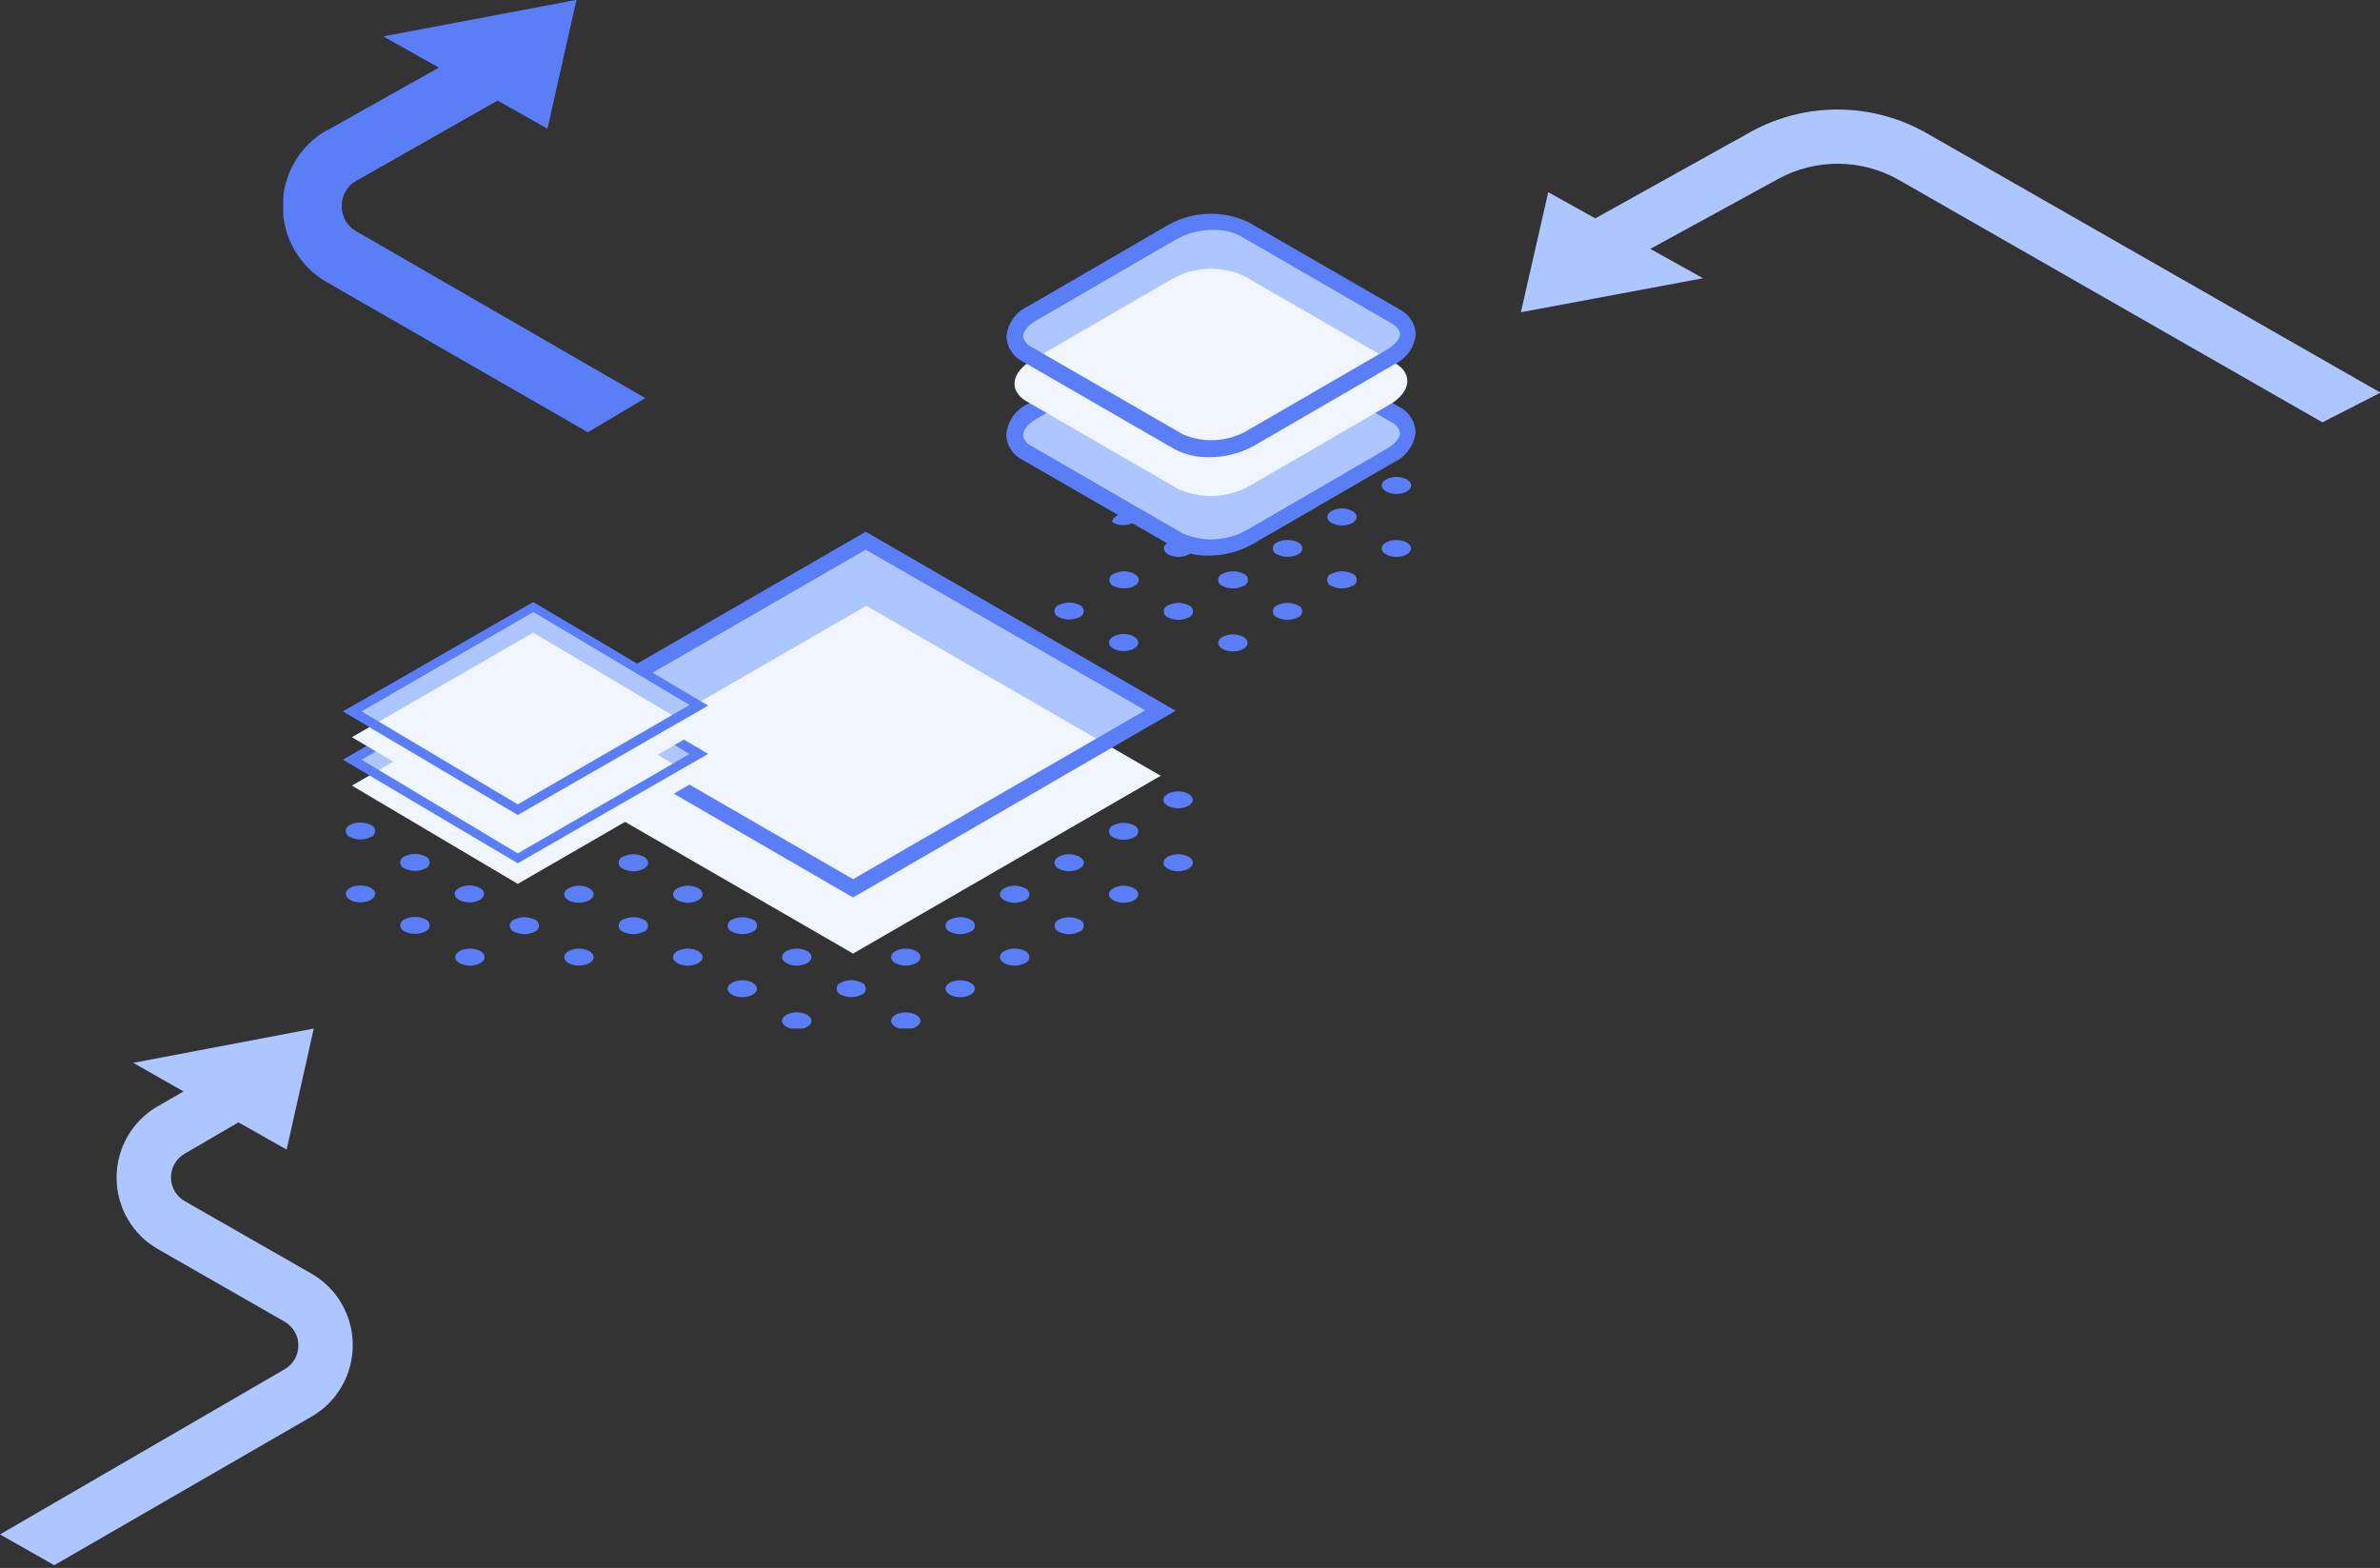 <?xml version="1.0" encoding="UTF-8"?> <svg xmlns="http://www.w3.org/2000/svg" width="296" height="195" viewBox="0 0 296 195" fill="none"><rect x="0" y="0" width="296" height="195" fill="#333333" stroke="none"/><path d="M35.423 170.275C35.936 169.977 36.362 169.548 36.658 169.031C36.955 168.514 37.111 167.928 37.111 167.331C37.111 166.734 36.955 166.148 36.658 165.631C36.362 165.114 35.936 164.685 35.423 164.386L19.631 155.34C18.073 154.449 16.776 153.157 15.875 151.597C14.973 150.036 14.498 148.263 14.498 146.457C14.498 144.651 14.973 142.878 15.875 141.317C16.776 139.757 18.073 138.465 19.631 137.574L22.835 135.739L16.569 132.183L39.022 127.916L37.428 135.028L35.649 142.965L29.651 139.58L22.976 143.477C22.456 143.771 22.023 144.2 21.722 144.719C21.421 145.237 21.262 145.828 21.262 146.429C21.262 147.03 21.421 147.62 21.722 148.138C22.023 148.657 22.456 149.086 22.976 149.38L38.768 158.412C40.32 159.307 41.609 160.6 42.506 162.158C43.402 163.717 43.874 165.486 43.874 167.288C43.874 169.09 43.402 170.859 42.506 172.418C41.609 173.977 40.32 175.269 38.768 176.164L6.746 194.655L-0 190.829L35.423 170.275Z" fill="#ADC6FF"></path><g clip-path="url(#clip0_1037_13156)"><path d="M288.839 52.525L236.162 22.379C233.888 21.082 231.315 20.388 228.692 20.363C226.068 20.339 223.482 20.984 221.184 22.238L205.253 30.952L211.802 34.604L189.151 38.834L192.554 23.902L198.405 27.159L217.867 16.33C221.2 14.518 224.948 13.585 228.751 13.623C232.553 13.66 236.282 14.665 239.579 16.541L296.057 48.831L288.839 52.525Z" fill="#ADC6FF"></path></g><g clip-path="url(#clip1_1037_13156)"><path d="M40.781 16.155L54.584 8.41L47.667 4.523L71.695 -0.016L68.086 16.004L61.879 12.51L44.33 22.479C43.77 22.784 43.303 23.238 42.981 23.789C42.659 24.341 42.493 24.971 42.502 25.61C42.491 26.248 42.652 26.877 42.968 27.431C43.285 27.985 43.745 28.443 44.3 28.756L80.258 49.511L73.115 53.761L40.6 35.064C38.938 34.105 37.559 32.722 36.604 31.056C35.648 29.39 35.151 27.5 35.162 25.579C35.172 23.658 35.691 21.774 36.665 20.118C37.639 18.463 39.033 17.096 40.705 16.155H40.781Z" fill="#597EF7"></path></g><g clip-path="url(#clip2_1037_13156)"><path d="M127.5 118.279C127.653 118.335 127.785 118.437 127.879 118.57C127.972 118.704 128.022 118.863 128.022 119.027C128.022 119.19 127.972 119.349 127.879 119.483C127.785 119.617 127.653 119.719 127.5 119.775C127.098 119.986 126.652 120.096 126.198 120.096C125.745 120.096 125.298 119.986 124.897 119.775C124.178 119.367 124.178 118.706 124.897 118.279C125.301 118.077 125.747 117.972 126.198 117.972C126.65 117.972 127.096 118.077 127.5 118.279Z" fill="#597EF7"></path><path d="M134.259 114.373C134.412 114.429 134.545 114.531 134.638 114.665C134.732 114.799 134.782 114.958 134.782 115.121C134.782 115.284 134.732 115.444 134.638 115.577C134.545 115.711 134.412 115.813 134.259 115.869C133.858 116.071 133.416 116.176 132.968 116.176C132.519 116.176 132.077 116.071 131.676 115.869C131.523 115.813 131.39 115.711 131.297 115.577C131.203 115.444 131.153 115.284 131.153 115.121C131.153 114.958 131.203 114.799 131.297 114.665C131.39 114.531 131.523 114.429 131.676 114.373C132.077 114.171 132.519 114.066 132.968 114.066C133.416 114.066 133.858 114.171 134.259 114.373Z" fill="#597EF7"></path><path d="M141.038 110.469C141.756 110.877 141.756 111.537 141.038 111.965C140.637 112.166 140.195 112.271 139.746 112.271C139.298 112.271 138.855 112.166 138.455 111.965C137.736 111.537 137.736 110.877 138.455 110.469C138.852 110.258 139.296 110.147 139.746 110.147C140.197 110.147 140.64 110.258 141.038 110.469Z" fill="#597EF7"></path><path d="M147.817 106.543C148.535 106.97 148.535 107.631 147.817 108.039C147.419 108.25 146.975 108.36 146.525 108.36C146.075 108.36 145.631 108.25 145.233 108.039C144.515 107.631 144.515 106.97 145.233 106.543C145.634 106.341 146.076 106.236 146.525 106.236C146.974 106.236 147.416 106.341 147.817 106.543Z" fill="#597EF7"></path><path d="M113.942 126.206C114.661 126.633 114.661 127.294 113.942 127.702C113.544 127.913 113.101 128.023 112.65 128.023C112.2 128.023 111.757 127.913 111.359 127.702C110.64 127.294 110.64 126.633 111.359 126.206C111.76 126.004 112.202 125.899 112.65 125.899C113.099 125.899 113.541 126.004 113.942 126.206Z" fill="#597EF7"></path><path d="M119.42 124.011C120.428 124.011 121.245 123.541 121.245 122.961C121.245 122.382 120.428 121.912 119.42 121.912C118.411 121.912 117.594 122.382 117.594 122.961C117.594 123.541 118.411 124.011 119.42 124.011Z" fill="#597EF7"></path><path d="M100.385 126.206C101.103 126.633 101.103 127.294 100.385 127.702C99.987 127.913 99.543 128.023 99.093 128.023C98.642 128.023 98.199 127.913 97.801 127.702C97.082 127.294 97.082 126.633 97.801 126.206C98.202 126.004 98.644 125.899 99.093 125.899C99.541 125.899 99.984 126.004 100.385 126.206Z" fill="#597EF7"></path><path d="M120.721 114.373C120.874 114.429 121.006 114.531 121.1 114.665C121.193 114.799 121.243 114.958 121.243 115.121C121.243 115.285 121.193 115.444 121.1 115.578C121.006 115.711 120.874 115.813 120.721 115.869C120.317 116.071 119.871 116.176 119.42 116.176C118.968 116.176 118.522 116.071 118.118 115.869C117.965 115.813 117.833 115.711 117.739 115.578C117.646 115.444 117.596 115.285 117.596 115.121C117.596 114.958 117.646 114.799 117.739 114.665C117.833 114.531 117.965 114.429 118.118 114.373C118.522 114.171 118.968 114.066 119.42 114.066C119.871 114.066 120.317 114.171 120.721 114.373Z" fill="#597EF7"></path><path d="M127.5 110.468C127.653 110.524 127.785 110.626 127.879 110.76C127.972 110.893 128.022 111.053 128.022 111.216C128.022 111.379 127.972 111.538 127.879 111.672C127.785 111.806 127.653 111.908 127.5 111.964C127.096 112.166 126.65 112.271 126.198 112.271C125.747 112.271 125.301 112.166 124.897 111.964C124.178 111.536 124.178 110.876 124.897 110.468C125.298 110.257 125.745 110.146 126.198 110.146C126.652 110.146 127.098 110.257 127.5 110.468Z" fill="#597EF7"></path><path d="M134.259 106.543C134.978 106.97 134.978 107.631 134.259 108.039C133.861 108.25 133.418 108.36 132.967 108.36C132.517 108.36 132.074 108.25 131.676 108.039C130.957 107.631 130.957 106.97 131.676 106.543C132.076 106.341 132.519 106.236 132.967 106.236C133.416 106.236 133.858 106.341 134.259 106.543Z" fill="#597EF7"></path><path d="M141.038 102.639C141.191 102.695 141.323 102.797 141.417 102.93C141.51 103.064 141.561 103.223 141.561 103.387C141.561 103.55 141.51 103.709 141.417 103.843C141.323 103.977 141.191 104.079 141.038 104.135C140.637 104.336 140.195 104.441 139.746 104.441C139.298 104.441 138.855 104.336 138.455 104.135C138.301 104.079 138.169 103.977 138.076 103.843C137.982 103.709 137.932 103.55 137.932 103.387C137.932 103.223 137.982 103.064 138.076 102.93C138.169 102.797 138.301 102.695 138.455 102.639C138.855 102.437 139.298 102.332 139.746 102.332C140.195 102.332 140.637 102.437 141.038 102.639Z" fill="#597EF7"></path><path d="M146.515 100.52C147.524 100.52 148.341 100.051 148.341 99.471C148.341 98.892 147.524 98.422 146.515 98.422C145.507 98.422 144.689 98.892 144.689 99.471C144.689 100.051 145.507 100.52 146.515 100.52Z" fill="#597EF7"></path><path d="M107.163 122.204C107.317 122.26 107.449 122.362 107.542 122.496C107.636 122.63 107.686 122.789 107.686 122.952C107.686 123.115 107.636 123.275 107.542 123.408C107.449 123.542 107.317 123.644 107.163 123.7C106.763 123.902 106.32 124.007 105.872 124.007C105.423 124.007 104.981 123.902 104.58 123.7C104.427 123.644 104.295 123.542 104.201 123.408C104.108 123.275 104.058 123.115 104.058 122.952C104.058 122.789 104.108 122.63 104.201 122.496C104.295 122.362 104.427 122.26 104.58 122.204C104.981 122.002 105.423 121.897 105.872 121.897C106.32 121.897 106.763 122.002 107.163 122.204Z" fill="#597EF7"></path><path d="M113.942 118.278C114.661 118.706 114.661 119.366 113.942 119.774C113.544 119.985 113.101 120.096 112.65 120.096C112.2 120.096 111.757 119.985 111.359 119.774C110.64 119.366 110.64 118.706 111.359 118.278C111.76 118.077 112.202 117.972 112.65 117.972C113.099 117.972 113.541 118.077 113.942 118.278Z" fill="#597EF7"></path><path d="M92.324 124.011C93.332 124.011 94.15 123.541 94.15 122.961C94.15 122.382 93.332 121.912 92.324 121.912C91.316 121.912 90.498 122.382 90.498 122.961C90.498 123.541 91.316 124.011 92.324 124.011Z" fill="#597EF7"></path><path d="M100.385 118.278C101.103 118.706 101.103 119.366 100.385 119.774C99.987 119.985 99.543 120.096 99.093 120.096C98.642 120.096 98.199 119.985 97.801 119.774C97.082 119.366 97.082 118.706 97.801 118.278C98.202 118.077 98.644 117.972 99.093 117.972C99.541 117.972 99.984 118.077 100.385 118.278Z" fill="#597EF7"></path><path d="M120.721 106.543C121.44 106.971 121.44 107.631 120.721 108.039C120.32 108.25 119.873 108.361 119.42 108.361C118.966 108.361 118.52 108.25 118.118 108.039C117.965 107.983 117.833 107.881 117.739 107.748C117.646 107.614 117.596 107.454 117.596 107.291C117.596 107.128 117.646 106.969 117.739 106.835C117.833 106.701 117.965 106.599 118.118 106.543C118.522 106.341 118.968 106.236 119.42 106.236C119.871 106.236 120.317 106.341 120.721 106.543Z" fill="#597EF7"></path><path d="M127.5 102.638C127.653 102.694 127.785 102.796 127.879 102.93C127.972 103.063 128.022 103.223 128.022 103.386C128.022 103.549 127.972 103.708 127.879 103.842C127.785 103.976 127.653 104.078 127.5 104.134C127.096 104.336 126.65 104.441 126.198 104.441C125.747 104.441 125.301 104.336 124.897 104.134C124.744 104.078 124.612 103.976 124.518 103.842C124.425 103.708 124.375 103.549 124.375 103.386C124.375 103.223 124.425 103.063 124.518 102.93C124.612 102.796 124.744 102.694 124.897 102.638C125.301 102.436 125.747 102.331 126.198 102.331C126.65 102.331 127.096 102.436 127.5 102.638Z" fill="#597EF7"></path><path d="M134.259 98.732C134.978 99.14 134.978 99.801 134.259 100.228C133.858 100.43 133.416 100.535 132.967 100.535C132.519 100.535 132.076 100.43 131.676 100.228C130.957 99.801 130.957 99.14 131.676 98.732C132.074 98.521 132.517 98.411 132.967 98.411C133.418 98.411 133.861 98.521 134.259 98.732Z" fill="#597EF7"></path><path d="M141.038 94.808C141.191 94.864 141.323 94.966 141.417 95.099C141.51 95.233 141.561 95.392 141.561 95.556C141.561 95.719 141.51 95.878 141.417 96.012C141.323 96.146 141.191 96.248 141.038 96.304C140.637 96.505 140.195 96.61 139.746 96.61C139.298 96.61 138.855 96.505 138.455 96.304C138.301 96.248 138.169 96.146 138.076 96.012C137.982 95.878 137.932 95.719 137.932 95.556C137.932 95.392 137.982 95.233 138.076 95.099C138.169 94.966 138.301 94.864 138.455 94.808C138.855 94.606 139.298 94.501 139.746 94.501C140.195 94.501 140.637 94.606 141.038 94.808Z" fill="#597EF7"></path><path d="M107.163 114.373C107.317 114.429 107.449 114.531 107.542 114.665C107.636 114.799 107.686 114.958 107.686 115.121C107.686 115.284 107.636 115.444 107.542 115.577C107.449 115.711 107.317 115.813 107.163 115.869C106.763 116.071 106.32 116.176 105.872 116.176C105.423 116.176 104.981 116.071 104.58 115.869C104.427 115.813 104.295 115.711 104.201 115.577C104.108 115.444 104.058 115.284 104.058 115.121C104.058 114.958 104.108 114.799 104.201 114.665C104.295 114.531 104.427 114.429 104.58 114.373C104.981 114.171 105.423 114.066 105.872 114.066C106.32 114.066 106.763 114.171 107.163 114.373Z" fill="#597EF7"></path><path d="M112.641 112.256C113.649 112.256 114.467 111.786 114.467 111.206C114.467 110.627 113.649 110.157 112.641 110.157C111.632 110.157 110.815 110.627 110.815 111.206C110.815 111.786 111.632 112.256 112.641 112.256Z" fill="#597EF7"></path><path d="M86.846 118.279C87.565 118.706 87.565 119.367 86.846 119.775C86.445 119.986 85.998 120.096 85.545 120.096C85.091 120.096 84.645 119.986 84.244 119.775C83.525 119.367 83.525 118.706 84.244 118.279C84.648 118.077 85.093 117.972 85.545 117.972C85.997 117.972 86.442 118.077 86.846 118.279Z" fill="#597EF7"></path><path d="M93.625 114.373C93.778 114.429 93.911 114.531 94.004 114.665C94.098 114.799 94.148 114.958 94.148 115.121C94.148 115.285 94.098 115.444 94.004 115.578C93.911 115.711 93.778 115.813 93.625 115.869C93.221 116.071 92.776 116.176 92.324 116.176C91.872 116.176 91.427 116.071 91.022 115.869C90.869 115.813 90.737 115.711 90.644 115.578C90.55 115.444 90.5 115.285 90.5 115.121C90.5 114.958 90.55 114.799 90.644 114.665C90.737 114.531 90.869 114.429 91.022 114.373C91.427 114.171 91.872 114.066 92.324 114.066C92.776 114.066 93.221 114.171 93.625 114.373Z" fill="#597EF7"></path><path d="M100.385 110.469C101.103 110.877 101.103 111.537 100.385 111.965C99.984 112.166 99.541 112.271 99.093 112.271C98.644 112.271 98.202 112.166 97.801 111.965C97.082 111.537 97.082 110.877 97.801 110.469C98.199 110.258 98.642 110.147 99.093 110.147C99.543 110.147 99.987 110.258 100.385 110.469Z" fill="#597EF7"></path><path d="M120.721 98.732C121.44 99.14 121.44 99.801 120.721 100.228C120.317 100.43 119.871 100.535 119.42 100.535C118.968 100.535 118.522 100.43 118.118 100.228C117.965 100.172 117.833 100.071 117.739 99.937C117.646 99.803 117.596 99.644 117.596 99.48C117.596 99.317 117.646 99.158 117.739 99.024C117.833 98.89 117.965 98.788 118.118 98.732C118.52 98.521 118.966 98.411 119.42 98.411C119.873 98.411 120.32 98.521 120.721 98.732Z" fill="#597EF7"></path><path d="M126.198 96.615C127.207 96.615 128.024 96.145 128.024 95.566C128.024 94.986 127.207 94.517 126.198 94.517C125.19 94.517 124.373 94.986 124.373 95.566C124.373 96.145 125.19 96.615 126.198 96.615Z" fill="#597EF7"></path><path d="M134.259 90.902C134.412 90.958 134.545 91.06 134.638 91.194C134.732 91.328 134.782 91.487 134.782 91.65C134.782 91.814 134.732 91.973 134.638 92.107C134.545 92.24 134.412 92.342 134.259 92.398C133.858 92.6 133.416 92.705 132.968 92.705C132.519 92.705 132.077 92.6 131.676 92.398C131.523 92.342 131.39 92.24 131.297 92.107C131.203 91.973 131.153 91.814 131.153 91.65C131.153 91.487 131.203 91.328 131.297 91.194C131.39 91.06 131.523 90.958 131.676 90.902C132.074 90.691 132.517 90.581 132.968 90.581C133.418 90.581 133.861 90.691 134.259 90.902Z" fill="#597EF7"></path><path d="M141.038 88.474C140.64 88.685 140.197 88.795 139.746 88.795C139.296 88.795 138.852 88.685 138.455 88.474C137.736 88.066 137.736 87.405 138.455 86.978C139.173 86.55 141.756 88.066 141.038 88.474Z" fill="#597EF7"></path><path d="M105.862 108.35C106.87 108.35 107.688 107.881 107.688 107.301C107.688 106.722 106.87 106.252 105.862 106.252C104.854 106.252 104.036 106.722 104.036 107.301C104.036 107.881 104.854 108.35 105.862 108.35Z" fill="#597EF7"></path><path d="M113.942 102.639C114.096 102.695 114.228 102.797 114.321 102.93C114.415 103.064 114.465 103.223 114.465 103.387C114.465 103.55 114.415 103.709 114.321 103.843C114.228 103.977 114.096 104.079 113.942 104.135C113.542 104.336 113.099 104.441 112.651 104.441C112.202 104.441 111.76 104.336 111.359 104.135C111.206 104.079 111.073 103.977 110.98 103.843C110.887 103.709 110.836 103.55 110.836 103.387C110.836 103.223 110.887 103.064 110.98 102.93C111.073 102.797 111.206 102.695 111.359 102.639C111.76 102.437 112.202 102.332 112.651 102.332C113.099 102.332 113.542 102.437 113.942 102.639Z" fill="#597EF7"></path><path d="M73.289 118.278C74.007 118.706 74.007 119.366 73.289 119.774C72.891 119.985 72.448 120.096 71.997 120.096C71.547 120.096 71.103 119.985 70.706 119.774C69.987 119.366 69.987 118.706 70.706 118.278C71.106 118.077 71.549 117.972 71.997 117.972C72.446 117.972 72.888 118.077 73.289 118.278Z" fill="#597EF7"></path><path d="M80.068 114.373C80.221 114.429 80.353 114.531 80.447 114.665C80.54 114.799 80.59 114.958 80.59 115.121C80.59 115.285 80.54 115.444 80.447 115.578C80.353 115.711 80.221 115.813 80.068 115.869C79.663 116.071 79.218 116.176 78.766 116.176C78.315 116.176 77.869 116.071 77.465 115.869C77.312 115.813 77.179 115.711 77.086 115.578C76.993 115.444 76.942 115.285 76.942 115.121C76.942 114.958 76.993 114.799 77.086 114.665C77.179 114.531 77.312 114.429 77.465 114.373C77.869 114.171 78.315 114.066 78.766 114.066C79.218 114.066 79.663 114.171 80.068 114.373Z" fill="#597EF7"></path><path d="M86.846 110.468C87.565 110.876 87.565 111.536 86.846 111.964C86.442 112.166 85.997 112.271 85.545 112.271C85.093 112.271 84.648 112.166 84.244 111.964C83.525 111.536 83.525 110.876 84.244 110.468C84.645 110.257 85.091 110.146 85.545 110.146C85.998 110.146 86.445 110.257 86.846 110.468Z" fill="#597EF7"></path><path d="M92.324 108.35C93.332 108.35 94.15 107.881 94.15 107.301C94.15 106.722 93.332 106.252 92.324 106.252C91.316 106.252 90.498 106.722 90.498 107.301C90.498 107.881 91.316 108.35 92.324 108.35Z" fill="#597EF7"></path><path d="M99.083 104.445C100.091 104.445 100.909 103.975 100.909 103.396C100.909 102.816 100.091 102.347 99.083 102.347C98.075 102.347 97.257 102.816 97.257 103.396C97.257 103.975 98.075 104.445 99.083 104.445Z" fill="#597EF7"></path><path d="M120.721 90.902C120.874 90.959 121.006 91.06 121.1 91.194C121.193 91.328 121.243 91.487 121.243 91.65C121.243 91.814 121.193 91.973 121.1 92.107C121.006 92.24 120.874 92.342 120.721 92.398C120.317 92.6 119.871 92.705 119.42 92.705C118.968 92.705 118.522 92.6 118.118 92.398C117.965 92.342 117.833 92.24 117.739 92.107C117.646 91.973 117.596 91.814 117.596 91.65C117.596 91.487 117.646 91.328 117.739 91.194C117.833 91.06 117.965 90.959 118.118 90.902C118.52 90.691 118.966 90.581 119.42 90.581C119.873 90.581 120.32 90.691 120.721 90.902Z" fill="#597EF7"></path><path d="M127.5 86.978C127.653 87.034 127.785 87.136 127.879 87.269C127.972 87.403 128.022 87.563 128.022 87.726C128.022 87.889 127.972 88.048 127.879 88.182C127.785 88.316 127.653 88.418 127.5 88.474C127.098 88.685 126.652 88.795 126.198 88.795C125.745 88.795 125.298 88.685 124.897 88.474C124.178 88.066 124.178 87.405 124.897 86.978C125.301 86.776 125.747 86.671 126.198 86.671C126.65 86.671 127.096 86.776 127.5 86.978Z" fill="#597EF7"></path><path d="M134.259 83.072C134.412 83.128 134.545 83.23 134.638 83.364C134.732 83.498 134.782 83.657 134.782 83.82C134.782 83.984 134.732 84.143 134.638 84.277C134.545 84.41 134.412 84.512 134.259 84.568C133.858 84.77 133.416 84.875 132.968 84.875C132.519 84.875 132.077 84.77 131.676 84.568C131.523 84.512 131.39 84.41 131.297 84.277C131.203 84.143 131.153 83.984 131.153 83.82C131.153 83.657 131.203 83.498 131.297 83.364C131.39 83.23 131.523 83.128 131.676 83.072C132.077 82.871 132.519 82.766 132.968 82.766C133.416 82.766 133.858 82.871 134.259 83.072Z" fill="#597EF7"></path><path d="M141.038 79.167C141.756 79.575 141.756 80.236 141.038 80.663C140.637 80.865 140.195 80.97 139.746 80.97C139.298 80.97 138.855 80.865 138.455 80.663C137.736 80.236 137.736 79.575 138.455 79.167C138.852 78.956 139.296 78.846 139.746 78.846C140.197 78.846 140.64 78.956 141.038 79.167Z" fill="#597EF7"></path><path d="M107.163 98.732C107.882 99.14 107.882 99.801 107.163 100.228C106.763 100.43 106.32 100.535 105.872 100.535C105.423 100.535 104.981 100.43 104.58 100.228C103.861 99.801 103.861 99.14 104.58 98.732C104.978 98.521 105.421 98.411 105.872 98.411C106.322 98.411 106.765 98.521 107.163 98.732Z" fill="#597EF7"></path><path d="M113.942 94.808C114.096 94.864 114.228 94.966 114.321 95.099C114.415 95.233 114.465 95.392 114.465 95.556C114.465 95.719 114.415 95.878 114.321 96.012C114.228 96.146 114.096 96.248 113.942 96.304C113.542 96.505 113.099 96.61 112.651 96.61C112.202 96.61 111.76 96.505 111.359 96.304C111.206 96.248 111.073 96.146 110.98 96.012C110.887 95.878 110.836 95.719 110.836 95.556C110.836 95.392 110.887 95.233 110.98 95.099C111.073 94.966 111.206 94.864 111.359 94.808C111.76 94.606 112.202 94.501 112.651 94.501C113.099 94.501 113.542 94.606 113.942 94.808Z" fill="#597EF7"></path><path d="M59.731 118.278C60.45 118.706 60.45 119.366 59.731 119.774C59.333 119.985 58.89 120.096 58.44 120.096C57.989 120.096 57.546 119.985 57.148 119.774C56.429 119.366 56.429 118.706 57.148 118.278C57.549 118.077 57.991 117.972 58.44 117.972C58.888 117.972 59.331 118.077 59.731 118.278Z" fill="#597EF7"></path><path d="M66.51 114.373C66.663 114.429 66.796 114.531 66.889 114.665C66.983 114.799 67.033 114.958 67.033 115.121C67.033 115.284 66.983 115.444 66.889 115.577C66.796 115.711 66.663 115.813 66.51 115.869C66.109 116.071 65.667 116.176 65.219 116.176C64.77 116.176 64.328 116.071 63.927 115.869C63.774 115.813 63.641 115.711 63.548 115.577C63.455 115.444 63.404 115.284 63.404 115.121C63.404 114.958 63.455 114.799 63.548 114.665C63.641 114.531 63.774 114.429 63.927 114.373C64.328 114.171 64.77 114.066 65.219 114.066C65.667 114.066 66.109 114.171 66.51 114.373Z" fill="#597EF7"></path><path d="M73.289 110.469C74.007 110.877 74.007 111.537 73.289 111.965C72.888 112.166 72.446 112.271 71.997 112.271C71.549 112.271 71.106 112.166 70.706 111.965C69.987 111.537 69.987 110.877 70.706 110.469C71.103 110.258 71.547 110.147 71.997 110.147C72.448 110.147 72.891 110.258 73.289 110.469Z" fill="#597EF7"></path><path d="M80.068 106.543C80.786 106.971 80.786 107.631 80.068 108.039C79.666 108.25 79.22 108.361 78.766 108.361C78.313 108.361 77.866 108.25 77.465 108.039C77.312 107.983 77.179 107.881 77.086 107.748C76.993 107.614 76.942 107.454 76.942 107.291C76.942 107.128 76.993 106.969 77.086 106.835C77.179 106.701 77.312 106.599 77.465 106.543C77.869 106.341 78.315 106.236 78.766 106.236C79.218 106.236 79.663 106.341 80.068 106.543Z" fill="#597EF7"></path><path d="M85.545 104.445C86.553 104.445 87.371 103.975 87.371 103.396C87.371 102.816 86.553 102.347 85.545 102.347C84.537 102.347 83.719 102.816 83.719 103.396C83.719 103.975 84.537 104.445 85.545 104.445Z" fill="#597EF7"></path><path d="M93.625 98.732C93.778 98.788 93.911 98.89 94.004 99.024C94.097 99.158 94.148 99.317 94.148 99.48C94.148 99.644 94.097 99.803 94.004 99.937C93.911 100.071 93.778 100.172 93.625 100.228C93.221 100.43 92.775 100.535 92.324 100.535C91.872 100.535 91.427 100.43 91.022 100.228C90.304 99.801 90.304 99.14 91.022 98.732C91.424 98.521 91.87 98.411 92.324 98.411C92.777 98.411 93.224 98.521 93.625 98.732Z" fill="#597EF7"></path><path d="M99.083 96.615C100.091 96.615 100.909 96.145 100.909 95.566C100.909 94.986 100.091 94.517 99.083 94.517C98.075 94.517 97.257 94.986 97.257 95.566C97.257 96.145 98.075 96.615 99.083 96.615Z" fill="#597EF7"></path><path d="M120.721 83.073C120.874 83.129 121.006 83.231 121.1 83.364C121.193 83.498 121.243 83.657 121.243 83.821C121.243 83.984 121.193 84.143 121.1 84.277C121.006 84.411 120.874 84.513 120.721 84.569C120.317 84.77 119.871 84.876 119.42 84.876C118.968 84.876 118.522 84.77 118.118 84.569C117.965 84.513 117.833 84.411 117.739 84.277C117.646 84.143 117.596 83.984 117.596 83.821C117.596 83.657 117.646 83.498 117.739 83.364C117.833 83.231 117.965 83.129 118.118 83.073C118.522 82.871 118.968 82.766 119.42 82.766C119.871 82.766 120.317 82.871 120.721 83.073Z" fill="#597EF7"></path><path d="M127.5 79.167C127.653 79.223 127.785 79.325 127.879 79.459C127.972 79.593 128.022 79.752 128.022 79.915C128.022 80.078 127.972 80.237 127.879 80.371C127.785 80.505 127.653 80.607 127.5 80.663C127.096 80.865 126.65 80.97 126.198 80.97C125.747 80.97 125.301 80.865 124.897 80.663C124.178 80.236 124.178 79.575 124.897 79.167C125.298 78.956 125.745 78.846 126.198 78.846C126.652 78.846 127.098 78.956 127.5 79.167Z" fill="#597EF7"></path><path d="M134.259 75.242C134.412 75.298 134.545 75.4 134.638 75.534C134.732 75.668 134.782 75.827 134.782 75.99C134.782 76.153 134.732 76.313 134.638 76.447C134.545 76.58 134.412 76.682 134.259 76.738C133.858 76.94 133.416 77.045 132.968 77.045C132.519 77.045 132.077 76.94 131.676 76.738C131.523 76.682 131.39 76.58 131.297 76.447C131.203 76.313 131.153 76.153 131.153 75.99C131.153 75.827 131.203 75.668 131.297 75.534C131.39 75.4 131.523 75.298 131.676 75.242C132.077 75.041 132.519 74.936 132.968 74.936C133.416 74.936 133.858 75.041 134.259 75.242Z" fill="#597EF7"></path><path d="M107.163 90.902C107.317 90.958 107.449 91.06 107.542 91.194C107.636 91.328 107.686 91.487 107.686 91.65C107.686 91.814 107.636 91.973 107.542 92.107C107.449 92.24 107.317 92.342 107.163 92.398C106.763 92.6 106.32 92.705 105.872 92.705C105.423 92.705 104.981 92.6 104.58 92.398C104.427 92.342 104.295 92.24 104.201 92.107C104.108 91.973 104.058 91.814 104.058 91.65C104.058 91.487 104.108 91.328 104.201 91.194C104.295 91.06 104.427 90.958 104.58 90.902C104.978 90.691 105.421 90.581 105.872 90.581C106.322 90.581 106.766 90.691 107.163 90.902Z" fill="#597EF7"></path><path d="M113.942 86.978C114.661 87.405 114.661 88.066 113.942 88.474C113.544 88.684 113.101 88.795 112.65 88.795C112.2 88.795 111.757 88.684 111.359 88.474C110.64 88.066 110.64 87.405 111.359 86.978C111.76 86.776 112.202 86.671 112.65 86.671C113.099 86.671 113.541 86.776 113.942 86.978Z" fill="#597EF7"></path><path d="M52.914 114.334C53.067 114.39 53.199 114.492 53.293 114.626C53.386 114.76 53.436 114.919 53.436 115.082C53.436 115.245 53.386 115.405 53.293 115.539C53.199 115.672 53.067 115.774 52.914 115.83C52.51 116.032 52.064 116.137 51.612 116.137C51.161 116.137 50.715 116.032 50.311 115.83C50.158 115.774 50.026 115.672 49.932 115.539C49.839 115.405 49.789 115.245 49.789 115.082C49.789 114.919 49.839 114.76 49.932 114.626C50.026 114.492 50.158 114.39 50.311 114.334C50.715 114.132 51.161 114.027 51.612 114.027C52.064 114.027 52.51 114.132 52.914 114.334Z" fill="#597EF7"></path><path d="M59.673 110.429C60.392 110.837 60.392 111.497 59.673 111.925C59.272 112.126 58.83 112.231 58.382 112.231C57.933 112.231 57.49 112.126 57.09 111.925C56.371 111.497 56.371 110.837 57.09 110.429C57.488 110.218 57.931 110.107 58.382 110.107C58.832 110.107 59.275 110.218 59.673 110.429Z" fill="#597EF7"></path><path d="M66.452 106.504C66.605 106.56 66.738 106.662 66.831 106.796C66.924 106.929 66.975 107.089 66.975 107.252C66.975 107.415 66.924 107.574 66.831 107.708C66.738 107.842 66.605 107.944 66.452 108C66.051 108.202 65.609 108.307 65.16 108.307C64.712 108.307 64.269 108.202 63.869 108C63.716 107.944 63.583 107.842 63.49 107.708C63.396 107.574 63.346 107.415 63.346 107.252C63.346 107.089 63.396 106.929 63.49 106.796C63.583 106.662 63.716 106.56 63.869 106.504C64.269 106.302 64.712 106.197 65.16 106.197C65.609 106.197 66.051 106.302 66.452 106.504Z" fill="#597EF7"></path><path d="M73.231 102.6C73.384 102.656 73.516 102.758 73.61 102.891C73.703 103.025 73.753 103.184 73.753 103.348C73.753 103.511 73.703 103.67 73.61 103.804C73.516 103.938 73.384 104.04 73.231 104.096C72.83 104.297 72.388 104.402 71.939 104.402C71.491 104.402 71.048 104.297 70.647 104.096C70.494 104.04 70.362 103.938 70.269 103.804C70.175 103.67 70.125 103.511 70.125 103.348C70.125 103.184 70.175 103.025 70.269 102.891C70.362 102.758 70.494 102.656 70.647 102.6C71.048 102.398 71.491 102.293 71.939 102.293C72.388 102.293 72.83 102.398 73.231 102.6Z" fill="#597EF7"></path><path d="M80.01 98.674C80.728 99.102 80.728 99.762 80.01 100.17C79.608 100.381 79.162 100.491 78.708 100.491C78.255 100.491 77.808 100.381 77.407 100.17C77.254 100.114 77.121 100.012 77.028 99.878C76.934 99.745 76.884 99.585 76.884 99.422C76.884 99.259 76.934 99.1 77.028 98.966C77.121 98.832 77.254 98.73 77.407 98.674C77.811 98.472 78.257 98.367 78.708 98.367C79.16 98.367 79.606 98.472 80.01 98.674Z" fill="#597EF7"></path><path d="M86.788 94.769C86.942 94.825 87.074 94.927 87.167 95.061C87.261 95.194 87.311 95.354 87.311 95.517C87.311 95.68 87.261 95.839 87.167 95.973C87.074 96.107 86.942 96.209 86.788 96.265C86.384 96.467 85.939 96.572 85.487 96.572C85.035 96.572 84.59 96.467 84.186 96.265C84.032 96.209 83.9 96.107 83.807 95.973C83.713 95.839 83.663 95.68 83.663 95.517C83.663 95.354 83.713 95.194 83.807 95.061C83.9 94.927 84.032 94.825 84.186 94.769C84.59 94.567 85.035 94.462 85.487 94.462C85.939 94.462 86.384 94.567 86.788 94.769Z" fill="#597EF7"></path><path d="M93.567 90.863C93.72 90.919 93.853 91.021 93.946 91.155C94.039 91.289 94.09 91.448 94.09 91.611C94.09 91.775 94.039 91.934 93.946 92.068C93.853 92.201 93.72 92.303 93.567 92.359C93.163 92.561 92.717 92.666 92.266 92.666C91.814 92.666 91.368 92.561 90.964 92.359C90.246 91.932 90.246 91.271 90.964 90.863C91.366 90.652 91.812 90.542 92.266 90.542C92.719 90.542 93.166 90.652 93.567 90.863Z" fill="#597EF7"></path><path d="M100.326 86.938C101.045 87.366 101.045 88.026 100.326 88.434C99.928 88.645 99.485 88.756 99.035 88.756C98.584 88.756 98.141 88.645 97.743 88.434C97.024 88.026 97.024 87.366 97.743 86.938C98.144 86.737 98.586 86.632 99.035 86.632C99.483 86.632 99.926 86.737 100.326 86.938Z" fill="#597EF7"></path><path d="M120.663 75.203C120.816 75.26 120.948 75.361 121.042 75.495C121.135 75.629 121.185 75.788 121.185 75.951C121.185 76.115 121.135 76.274 121.042 76.408C120.948 76.541 120.816 76.643 120.663 76.699C120.259 76.901 119.813 77.006 119.361 77.006C118.91 77.006 118.464 76.901 118.06 76.699C117.907 76.643 117.775 76.541 117.681 76.408C117.588 76.274 117.538 76.115 117.538 75.951C117.538 75.788 117.588 75.629 117.681 75.495C117.775 75.361 117.907 75.26 118.06 75.203C118.464 75.001 118.91 74.897 119.361 74.897C119.813 74.897 120.259 75.001 120.663 75.203Z" fill="#597EF7"></path><path d="M107.105 83.033C107.259 83.089 107.391 83.191 107.484 83.325C107.578 83.459 107.628 83.618 107.628 83.781C107.628 83.944 107.578 84.104 107.484 84.237C107.391 84.371 107.259 84.473 107.105 84.529C106.705 84.731 106.262 84.836 105.814 84.836C105.365 84.836 104.923 84.731 104.522 84.529C104.369 84.473 104.237 84.371 104.143 84.237C104.05 84.104 104 83.944 104 83.781C104 83.618 104.05 83.459 104.143 83.325C104.237 83.191 104.369 83.089 104.522 83.033C104.923 82.832 105.365 82.727 105.814 82.727C106.262 82.727 106.705 82.832 107.105 83.033Z" fill="#597EF7"></path><path d="M113.884 79.108C114.603 79.536 114.603 80.196 113.884 80.605C113.486 80.815 113.043 80.926 112.592 80.926C112.142 80.926 111.699 80.815 111.301 80.605C110.582 80.196 110.582 79.536 111.301 79.108C111.701 78.907 112.144 78.802 112.592 78.802C113.041 78.802 113.483 78.907 113.884 79.108Z" fill="#597EF7"></path><path d="M44.834 112.217C45.842 112.217 46.659 111.747 46.659 111.167C46.659 110.588 45.842 110.118 44.834 110.118C43.825 110.118 43.008 110.588 43.008 111.167C43.008 111.747 43.825 112.217 44.834 112.217Z" fill="#597EF7"></path><path d="M52.914 106.504C53.067 106.56 53.199 106.662 53.293 106.796C53.386 106.93 53.436 107.089 53.436 107.252C53.436 107.415 53.386 107.575 53.293 107.708C53.199 107.842 53.067 107.944 52.914 108C52.51 108.202 52.064 108.307 51.612 108.307C51.161 108.307 50.715 108.202 50.311 108C50.158 107.944 50.026 107.842 49.932 107.708C49.839 107.575 49.789 107.415 49.789 107.252C49.789 107.089 49.839 106.93 49.932 106.796C50.026 106.662 50.158 106.56 50.311 106.504C50.715 106.302 51.161 106.197 51.612 106.197C52.064 106.197 52.51 106.302 52.914 106.504Z" fill="#597EF7"></path><path d="M59.673 102.6C59.827 102.656 59.959 102.758 60.052 102.891C60.146 103.025 60.196 103.184 60.196 103.348C60.196 103.511 60.146 103.67 60.052 103.804C59.959 103.938 59.827 104.04 59.673 104.096C59.273 104.297 58.83 104.402 58.382 104.402C57.933 104.402 57.491 104.297 57.09 104.096C56.937 104.04 56.804 103.938 56.711 103.804C56.617 103.67 56.567 103.511 56.567 103.348C56.567 103.184 56.617 103.025 56.711 102.891C56.804 102.758 56.937 102.656 57.09 102.6C57.491 102.398 57.933 102.293 58.382 102.293C58.83 102.293 59.273 102.398 59.673 102.6Z" fill="#597EF7"></path><path d="M63.869 98.675C64.269 98.473 64.712 98.368 65.16 98.368C65.609 98.368 66.051 98.473 66.452 98.675C67.171 99.102 67.171 99.763 66.452 100.171C66.054 100.382 65.611 100.492 65.16 100.492C64.71 100.492 64.266 100.382 63.869 100.171C63.15 99.763 63.15 99.102 63.869 98.675Z" fill="#597EF7"></path><path d="M73.231 94.769C73.384 94.825 73.516 94.927 73.61 95.061C73.703 95.195 73.753 95.354 73.753 95.517C73.753 95.68 73.703 95.84 73.61 95.973C73.516 96.107 73.384 96.209 73.231 96.265C72.83 96.467 72.388 96.572 71.939 96.572C71.491 96.572 71.048 96.467 70.647 96.265C69.929 95.857 72.512 94.361 73.231 94.769Z" fill="#597EF7"></path><path d="M77.407 90.863C77.808 90.652 78.255 90.542 78.708 90.542C79.162 90.542 79.608 90.652 80.01 90.863C80.728 91.271 80.728 91.932 80.01 92.359C79.606 92.561 79.16 92.666 78.708 92.666C78.257 92.666 77.811 92.561 77.407 92.359C77.254 92.303 77.121 92.201 77.028 92.068C76.934 91.934 76.884 91.775 76.884 91.611C76.884 91.448 76.934 91.289 77.028 91.155C77.121 91.021 77.254 90.919 77.407 90.863Z" fill="#597EF7"></path><path d="M86.788 86.939C87.507 87.366 87.507 88.027 86.788 88.435C86.387 88.646 85.94 88.756 85.487 88.756C85.033 88.756 84.587 88.646 84.186 88.435C83.467 88.027 83.467 87.366 84.186 86.939C84.59 86.737 85.035 86.632 85.487 86.632C85.939 86.632 86.384 86.737 86.788 86.939Z" fill="#597EF7"></path><path d="M93.567 83.033C93.72 83.09 93.853 83.191 93.946 83.325C94.04 83.459 94.09 83.618 94.09 83.781C94.09 83.945 94.04 84.104 93.946 84.238C93.853 84.372 93.72 84.473 93.567 84.529C93.163 84.731 92.718 84.836 92.266 84.836C91.814 84.836 91.369 84.731 90.964 84.529C90.811 84.473 90.679 84.372 90.585 84.238C90.492 84.104 90.442 83.945 90.442 83.781C90.442 83.618 90.492 83.459 90.585 83.325C90.679 83.191 90.811 83.09 90.964 83.033C91.369 82.832 91.814 82.727 92.266 82.727C92.718 82.727 93.163 82.832 93.567 83.033Z" fill="#597EF7"></path><path d="M100.326 79.108C101.045 79.536 101.045 80.196 100.326 80.605C99.928 80.815 99.485 80.926 99.035 80.926C98.584 80.926 98.141 80.815 97.743 80.605C97.024 80.196 97.024 79.536 97.743 79.108C98.144 78.907 98.586 78.802 99.035 78.802C99.483 78.802 99.926 78.907 100.326 79.108C101.045 79.575 99.608 78.7 100.326 79.108Z" fill="#597EF7"></path><path d="M46.135 102.599C46.288 102.655 46.421 102.757 46.514 102.891C46.608 103.024 46.658 103.184 46.658 103.347C46.658 103.51 46.608 103.669 46.514 103.803C46.421 103.937 46.288 104.039 46.135 104.095C45.731 104.297 45.285 104.402 44.834 104.402C44.382 104.402 43.937 104.297 43.532 104.095C43.379 104.039 43.247 103.937 43.153 103.803C43.06 103.669 43.01 103.51 43.01 103.347C43.01 103.184 43.06 103.024 43.153 102.891C43.247 102.757 43.379 102.655 43.532 102.599C43.937 102.397 44.382 102.292 44.834 102.292C45.285 102.292 45.731 102.397 46.135 102.599Z" fill="#597EF7"></path><path d="M52.914 98.674C53.067 98.73 53.199 98.832 53.293 98.966C53.386 99.1 53.436 99.259 53.436 99.422C53.436 99.585 53.386 99.745 53.293 99.878C53.199 100.012 53.067 100.114 52.914 100.17C52.512 100.381 52.066 100.491 51.612 100.491C51.159 100.491 50.712 100.381 50.311 100.17C49.592 99.762 49.592 99.102 50.311 98.674C50.715 98.472 51.161 98.367 51.612 98.367C52.064 98.367 52.51 98.472 52.914 98.674Z" fill="#597EF7"></path><path d="M152.051 79.205C152.451 78.999 152.893 78.892 153.343 78.892C153.792 78.892 154.235 78.999 154.635 79.205C155.353 79.633 155.353 80.293 154.635 80.701C154.232 80.908 153.786 81.015 153.333 81.015C152.881 81.015 152.435 80.908 152.032 80.701C151.333 80.274 151.333 79.575 152.051 79.205Z" fill="#597EF7"></path><path d="M161.432 75.281C161.586 75.338 161.718 75.439 161.811 75.573C161.905 75.707 161.955 75.866 161.955 76.029C161.955 76.193 161.905 76.352 161.811 76.486C161.718 76.62 161.586 76.721 161.432 76.778C161.028 76.979 160.583 77.085 160.131 77.085C159.679 77.085 159.234 76.979 158.83 76.778C158.676 76.721 158.544 76.62 158.451 76.486C158.357 76.352 158.307 76.193 158.307 76.029C158.307 75.866 158.357 75.707 158.451 75.573C158.544 75.439 158.676 75.338 158.83 75.281C159.234 75.08 159.679 74.975 160.131 74.975C160.583 74.975 161.028 75.08 161.432 75.281Z" fill="#597EF7"></path><path d="M168.192 71.356C168.352 71.408 168.492 71.51 168.591 71.646C168.69 71.782 168.743 71.946 168.743 72.114C168.743 72.282 168.69 72.447 168.591 72.583C168.492 72.719 168.352 72.82 168.192 72.872C167.791 73.074 167.349 73.178 166.9 73.178C166.452 73.178 166.01 73.074 165.609 72.872C165.449 72.82 165.309 72.719 165.21 72.583C165.111 72.447 165.058 72.282 165.058 72.114C165.058 71.946 165.111 71.782 165.21 71.646C165.309 71.51 165.449 71.408 165.609 71.356C166.01 71.155 166.452 71.05 166.9 71.05C167.349 71.05 167.791 71.155 168.192 71.356Z" fill="#597EF7"></path><path d="M173.67 69.258C174.678 69.258 175.495 68.788 175.495 68.208C175.495 67.629 174.678 67.159 173.67 67.159C172.661 67.159 171.844 67.629 171.844 68.208C171.844 68.788 172.661 69.258 173.67 69.258Z" fill="#597EF7"></path><path d="M145.272 75.281C145.673 75.08 146.115 74.975 146.564 74.975C147.012 74.975 147.455 75.08 147.856 75.281C148.009 75.337 148.141 75.439 148.234 75.573C148.328 75.707 148.378 75.866 148.378 76.029C148.378 76.192 148.328 76.352 148.234 76.486C148.141 76.619 148.009 76.721 147.856 76.777C147.451 76.979 147.006 77.084 146.554 77.084C146.102 77.084 145.657 76.979 145.253 76.777C145.1 76.719 144.969 76.616 144.878 76.481C144.786 76.346 144.738 76.186 144.74 76.022C144.742 75.859 144.794 75.701 144.889 75.568C144.985 75.435 145.118 75.335 145.272 75.281Z" fill="#597EF7"></path><path d="M154.654 71.357C154.814 71.409 154.953 71.51 155.052 71.646C155.151 71.782 155.205 71.946 155.205 72.115C155.205 72.283 155.151 72.447 155.052 72.583C154.953 72.719 154.814 72.82 154.654 72.872C154.25 73.074 153.804 73.179 153.353 73.179C152.901 73.179 152.455 73.074 152.051 72.872C151.891 72.82 151.752 72.719 151.653 72.583C151.554 72.447 151.5 72.283 151.5 72.115C151.5 71.946 151.554 71.782 151.653 71.646C151.752 71.51 151.891 71.409 152.051 71.357C152.455 71.155 152.901 71.05 153.353 71.05C153.804 71.05 154.25 71.155 154.654 71.357Z" fill="#597EF7"></path><path d="M161.432 67.451C161.586 67.507 161.718 67.609 161.811 67.743C161.905 67.877 161.955 68.036 161.955 68.2C161.955 68.363 161.905 68.522 161.811 68.656C161.718 68.79 161.586 68.891 161.432 68.948C161.028 69.149 160.583 69.254 160.131 69.254C159.679 69.254 159.234 69.149 158.83 68.948C158.676 68.891 158.544 68.79 158.451 68.656C158.357 68.522 158.307 68.363 158.307 68.2C158.307 68.036 158.357 67.877 158.451 67.743C158.544 67.609 158.676 67.507 158.83 67.451C159.234 67.25 159.679 67.144 160.131 67.144C160.583 67.144 161.028 67.25 161.432 67.451Z" fill="#597EF7"></path><path d="M168.192 63.546C168.911 63.954 168.911 64.615 168.192 65.042C167.791 65.244 167.349 65.349 166.9 65.349C166.452 65.349 166.01 65.244 165.609 65.042C164.89 64.615 164.89 63.954 165.609 63.546C166.007 63.335 166.45 63.225 166.9 63.225C167.351 63.225 167.794 63.335 168.192 63.546Z" fill="#597EF7"></path><path d="M174.971 59.621C175.69 60.048 175.69 60.709 174.971 61.117C174.573 61.328 174.13 61.438 173.679 61.438C173.229 61.438 172.786 61.328 172.388 61.117C171.669 60.709 171.669 60.048 172.388 59.621C172.788 59.419 173.231 59.315 173.679 59.315C174.128 59.315 174.57 59.419 174.971 59.621Z" fill="#597EF7"></path><path d="M138.494 71.376C138.895 71.165 139.342 71.055 139.795 71.055C140.249 71.055 140.695 71.165 141.096 71.376C141.815 71.784 141.815 72.445 141.096 72.872C140.692 73.074 140.247 73.179 139.795 73.179C139.343 73.179 138.898 73.074 138.494 72.872C138.34 72.816 138.208 72.714 138.115 72.58C138.021 72.447 137.971 72.287 137.971 72.124C137.971 71.961 138.021 71.802 138.115 71.668C138.208 71.534 138.34 71.432 138.494 71.376Z" fill="#597EF7"></path><path d="M146.573 69.258C147.582 69.258 148.399 68.788 148.399 68.208C148.399 67.629 147.582 67.159 146.573 67.159C145.565 67.159 144.748 67.629 144.748 68.208C144.748 68.788 145.565 69.258 146.573 69.258Z" fill="#597EF7"></path><path d="M153.353 65.333C154.361 65.333 155.178 64.863 155.178 64.284C155.178 63.704 154.361 63.234 153.353 63.234C152.344 63.234 151.527 63.704 151.527 64.284C151.527 64.863 152.344 65.333 153.353 65.333Z" fill="#597EF7"></path><path d="M161.433 59.621C161.586 59.678 161.718 59.779 161.812 59.913C161.905 60.047 161.955 60.206 161.955 60.369C161.955 60.533 161.905 60.692 161.812 60.826C161.718 60.959 161.586 61.061 161.433 61.117C161.031 61.328 160.585 61.439 160.131 61.439C159.678 61.439 159.231 61.328 158.83 61.117C158.111 60.709 158.111 60.049 158.83 59.621C159.234 59.419 159.68 59.315 160.131 59.315C160.583 59.315 161.029 59.419 161.433 59.621Z" fill="#597EF7"></path><path d="M168.192 55.715C168.345 55.771 168.477 55.873 168.571 56.007C168.664 56.141 168.714 56.3 168.714 56.463C168.714 56.627 168.664 56.786 168.571 56.92C168.477 57.053 168.345 57.155 168.192 57.211C167.791 57.413 167.349 57.518 166.9 57.518C166.452 57.518 166.009 57.413 165.609 57.211C164.89 56.803 167.493 55.307 168.192 55.715Z" fill="#597EF7"></path><path d="M141.038 63.507C141.757 63.915 141.757 64.575 141.038 65.003C140.637 65.204 140.195 65.309 139.746 65.309C139.298 65.309 138.855 65.204 138.455 65.003C137.736 64.575 140.319 63.079 141.038 63.507Z" fill="#597EF7"></path><path d="M147.817 59.581C147.97 59.638 148.102 59.739 148.196 59.873C148.289 60.007 148.339 60.166 148.339 60.33C148.339 60.493 148.289 60.652 148.196 60.786C148.102 60.92 147.97 61.022 147.817 61.078C147.413 61.279 146.967 61.385 146.515 61.385C146.064 61.385 145.618 61.279 145.214 61.078C144.573 60.67 147.098 59.173 147.817 59.581Z" fill="#597EF7"></path><path d="M144.359 88.396L106.095 110.507L69.462 89.348L107.746 67.257L144.359 88.396Z" fill="#ADC6FF"></path><path d="M144.359 96.479L106.095 118.59L69.462 97.431L107.746 75.34L144.359 96.479Z" fill="#F0F5FF"></path><path d="M106.095 111.614L67.54 89.29L107.668 66.13L146.224 88.396L106.095 111.614ZM71.405 89.29L106.095 109.341L142.436 88.338L107.668 68.364L71.405 89.29Z" fill="#597EF7"></path><path d="M146.515 67.218L127.694 56.337C125.421 55.036 125.752 52.724 128.335 51.208L145.816 41.085C147.163 40.332 148.668 39.907 150.21 39.843C151.752 39.778 153.287 40.078 154.693 40.716L173.514 51.577C175.786 52.898 175.456 55.191 172.873 56.707L155.392 66.849C154.043 67.597 152.538 68.02 150.997 68.085C149.456 68.149 147.921 67.852 146.515 67.218Z" fill="#ADC6FF"></path><path d="M150.4 69.102C148.878 69.147 147.371 68.792 146.03 68.073L127.208 57.211C126.617 56.933 126.112 56.498 125.749 55.953C125.386 55.409 125.179 54.776 125.149 54.122C125.208 53.294 125.488 52.496 125.959 51.813C126.431 51.13 127.077 50.585 127.83 50.236L145.311 40.113C146.811 39.27 148.49 38.796 150.21 38.732C151.929 38.668 153.639 39.015 155.198 39.744L174.019 50.605C174.606 50.893 175.105 51.334 175.464 51.881C175.822 52.428 176.028 53.061 176.058 53.714C175.98 54.522 175.691 55.295 175.221 55.956C174.75 56.618 174.115 57.144 173.378 57.483L155.897 67.606C154.223 68.569 152.33 69.084 150.4 69.102ZM150.924 40.832C149.345 40.82 147.788 41.208 146.399 41.959L128.918 52.082C127.869 52.684 127.247 53.442 127.247 54.122C127.288 54.416 127.404 54.694 127.585 54.929C127.765 55.164 128.004 55.348 128.277 55.463L147.098 66.343C148.351 66.885 149.711 67.134 151.074 67.07C152.437 67.006 153.768 66.631 154.964 65.974L172.446 55.832C173.494 55.23 174.116 54.472 174.116 53.889C174.073 53.594 173.956 53.314 173.776 53.077C173.596 52.839 173.359 52.65 173.087 52.529L154.285 41.59C153.247 41.056 152.091 40.795 150.924 40.832Z" fill="#597EF7"></path><path d="M146.515 54.958L127.694 44.097C125.421 42.776 125.752 40.483 128.335 38.968L145.816 28.825C147.165 28.077 148.669 27.654 150.211 27.59C151.752 27.526 153.286 27.822 154.693 28.456L173.514 39.337C175.786 40.639 175.456 42.951 172.873 44.466L155.392 54.589C154.045 55.342 152.539 55.768 150.997 55.832C149.456 55.896 147.92 55.597 146.515 54.958Z" fill="#ADC6FF"></path><path d="M146.515 60.806L127.694 49.925C125.421 48.624 125.752 46.331 128.335 44.796L145.816 34.673C147.163 33.92 148.668 33.495 150.21 33.43C151.752 33.366 153.287 33.666 154.693 34.304L173.514 45.165C175.786 46.486 175.456 48.779 172.873 50.294L155.392 60.437C154.043 61.185 152.538 61.608 150.997 61.673C149.456 61.737 147.921 61.44 146.515 60.806Z" fill="#F0F5FF"></path><path d="M150.4 56.862C148.879 56.898 147.375 56.543 146.03 55.833L127.208 44.971C126.62 44.685 126.12 44.245 125.761 43.698C125.402 43.151 125.197 42.517 125.169 41.863C125.242 41.053 125.528 40.277 125.999 39.615C126.47 38.953 127.109 38.428 127.849 38.093L145.331 27.951C146.833 27.115 148.513 26.648 150.232 26.587C151.95 26.526 153.659 26.874 155.217 27.601L174.038 38.462C174.624 38.747 175.122 39.184 175.481 39.728C175.84 40.271 176.046 40.901 176.078 41.552C176.001 42.36 175.713 43.134 175.243 43.796C174.772 44.458 174.136 44.983 173.397 45.321L155.916 55.463C154.224 56.386 152.327 56.867 150.4 56.862ZM150.924 28.592C149.347 28.573 147.79 28.954 146.399 29.7L128.918 39.842C127.869 40.444 127.247 41.202 127.247 41.785C127.287 42.081 127.402 42.362 127.583 42.601C127.763 42.839 128.002 43.027 128.277 43.145L147.098 54.006C148.35 54.553 149.71 54.804 151.074 54.74C152.438 54.676 153.77 54.298 154.965 53.637L172.446 43.514C173.495 42.912 174.116 42.154 174.116 41.571C174.116 40.988 173.553 40.503 173.087 40.231L154.265 29.35C153.234 28.819 152.084 28.558 150.924 28.592Z" fill="#597EF7"></path><path d="M86.924 93.7L64.393 106.698L43.765 94.477L66.316 81.459L86.924 93.7Z" fill="#ADC6FF"></path><path d="M86.924 96.906L64.393 109.924L43.765 97.702L66.316 84.685L86.924 96.906Z" fill="#F0F5FF"></path><path d="M64.393 107.359L42.639 94.478L66.316 80.877L88.07 93.759L64.393 107.359ZM44.969 94.478L64.393 106.135L85.759 93.778L66.335 82.12L44.969 94.478Z" fill="#597EF7"></path><path d="M86.924 87.677L64.393 100.695L43.765 88.474L66.316 75.456L86.924 87.677Z" fill="#ADC6FF"></path><path d="M86.924 90.903L64.393 103.921L43.765 91.68L66.316 78.682L86.924 90.903Z" fill="#F0F5FF"></path><path d="M64.393 101.356L42.639 88.474L66.316 74.873L88.07 87.755L64.393 101.356ZM44.969 88.474L64.393 100.034L85.759 87.677L66.335 76.117L44.969 88.474Z" fill="#597EF7"></path></g><defs><clipPath id="clip0_1037_13156"><rect width="106.906" height="38.931" fill="white" transform="matrix(1 0 0 -1 189.094 52.525)"></rect></clipPath><clipPath id="clip1_1037_13156"><rect width="45.111" height="53.762" fill="white" transform="matrix(-1 0 0 1 80.334 0)"></rect></clipPath><clipPath id="clip2_1037_13156"><rect width="133.478" height="101.344" fill="white" transform="translate(42.639 26.571)"></rect></clipPath></defs></svg> 